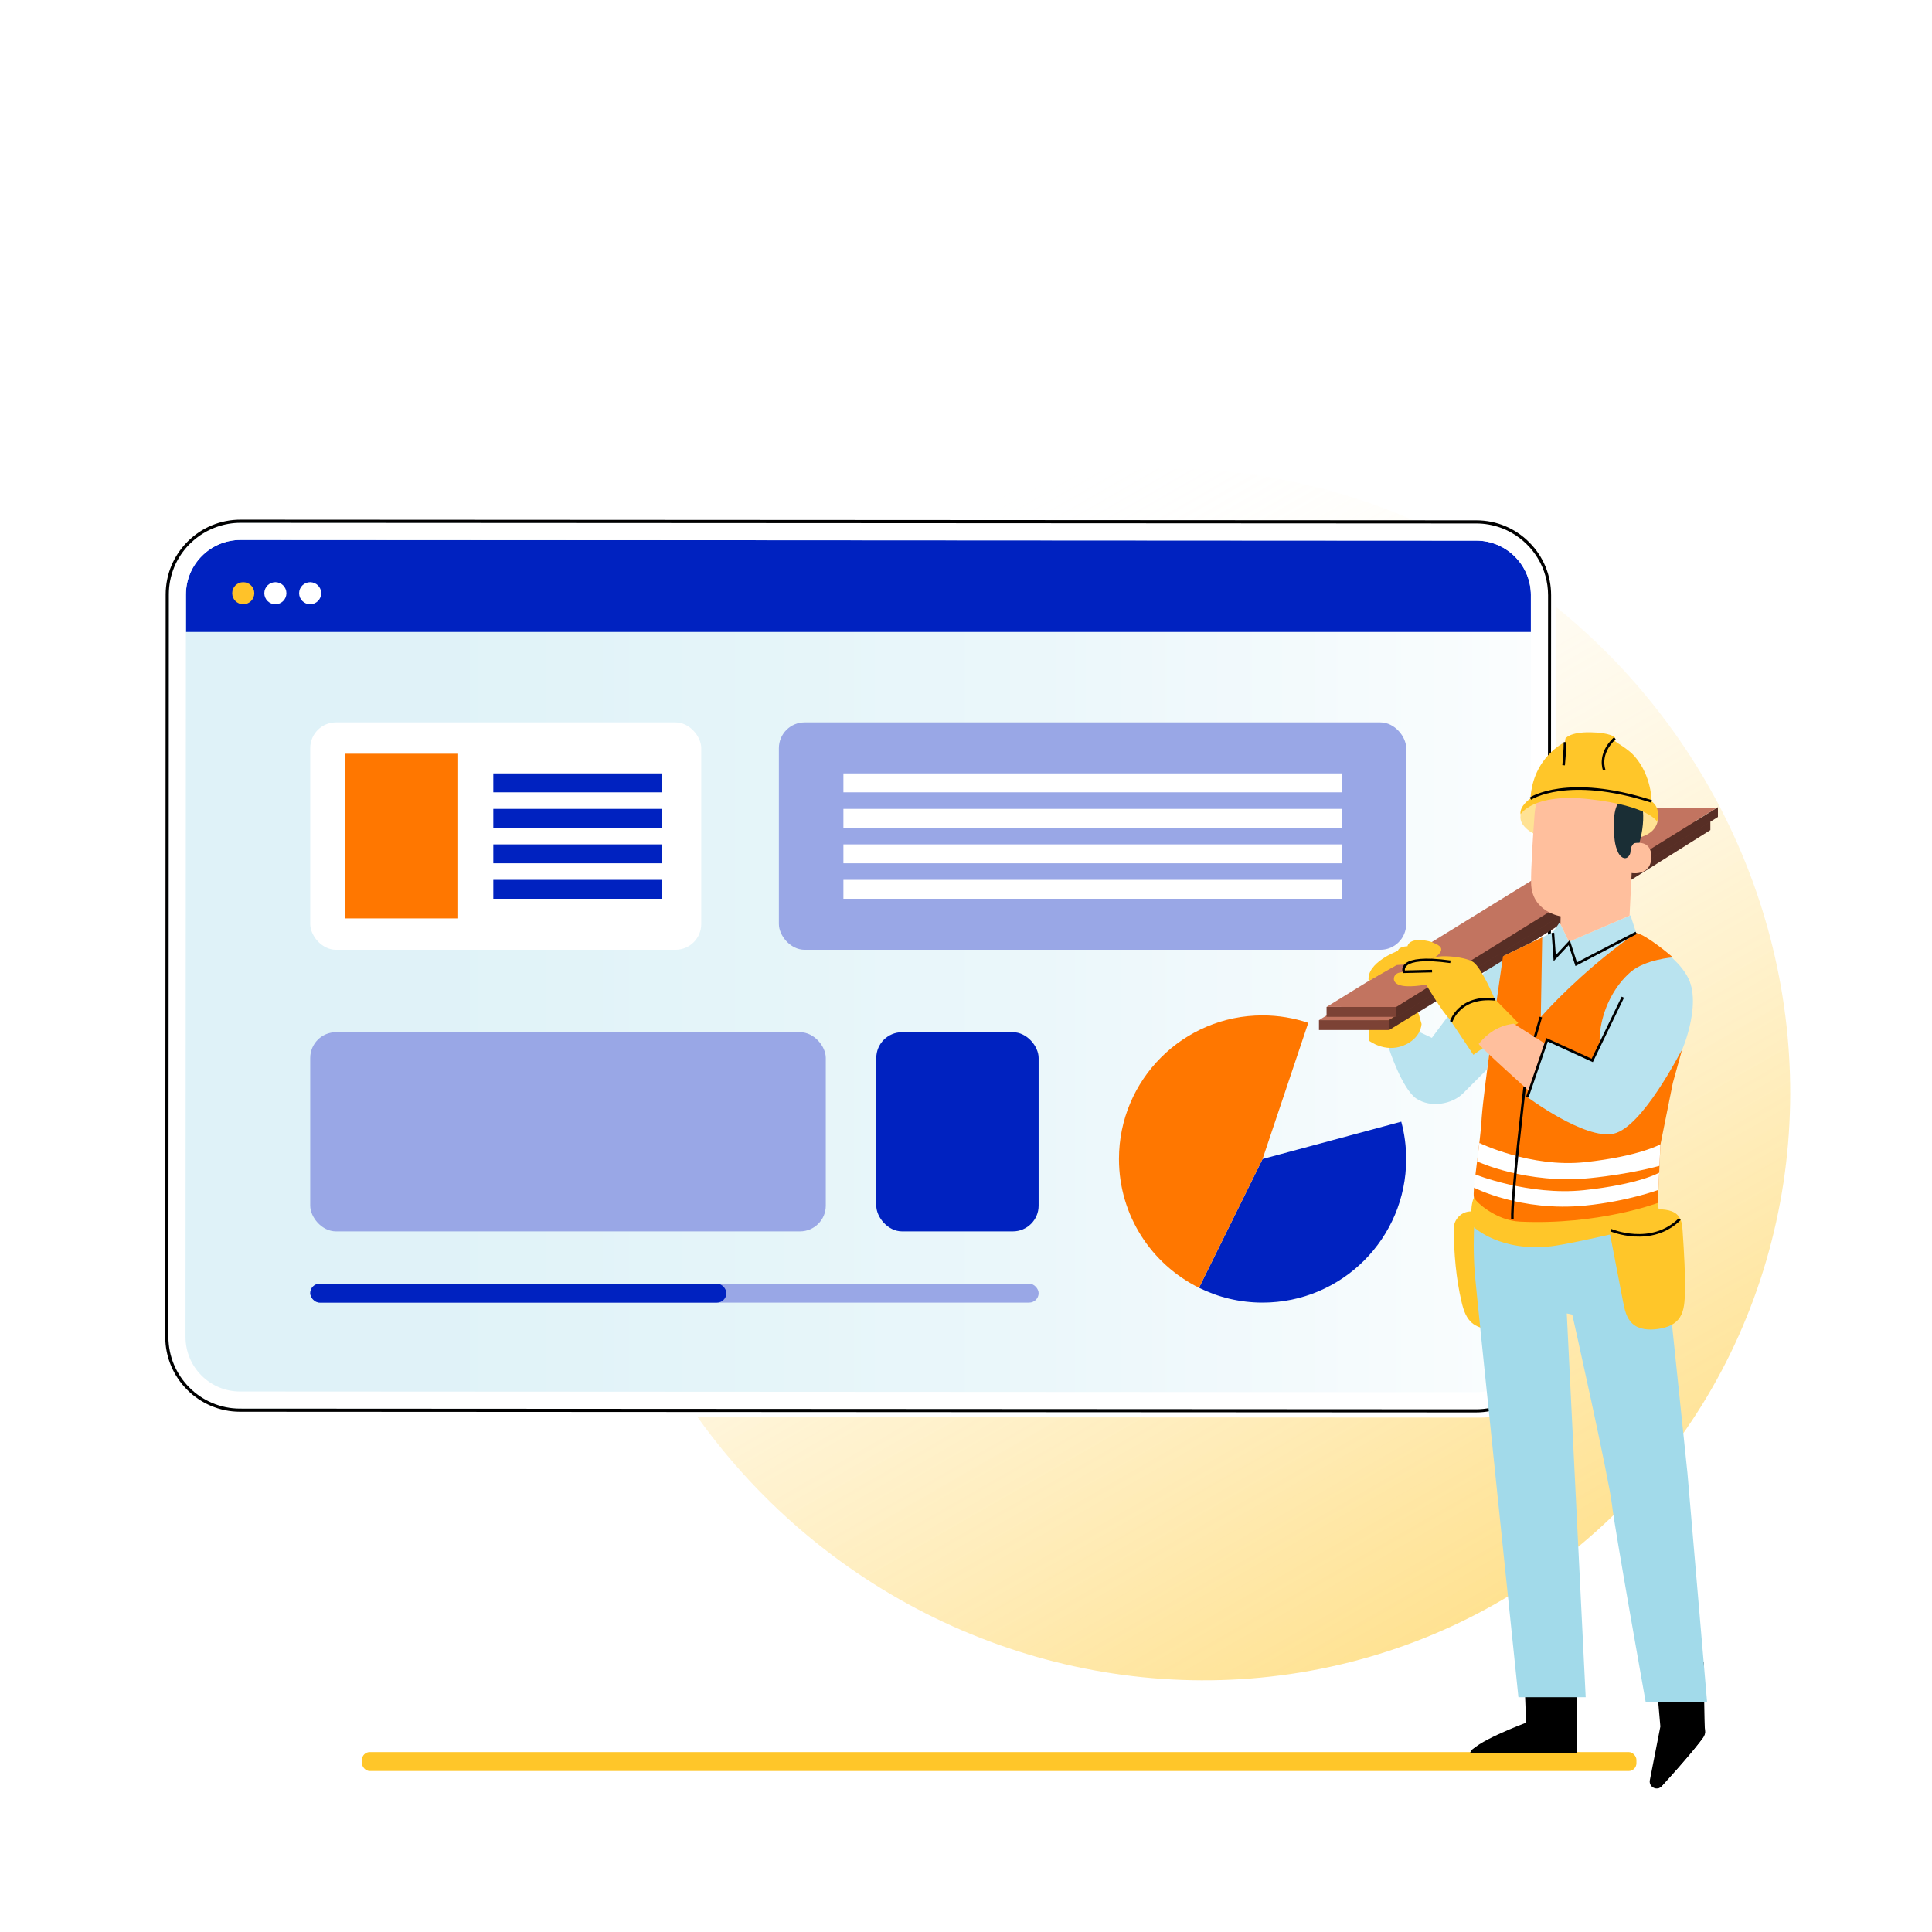 <?xml version="1.0" encoding="UTF-8"?>
<svg xmlns="http://www.w3.org/2000/svg" xmlns:xlink="http://www.w3.org/1999/xlink" id="Laag_1" viewBox="0 0 750 750">
  <defs>
    <style>.cls-1{fill:url(#Naamloos_verloop_5);}.cls-2{fill:#0022c0;}.cls-3{fill:#ffe294;}.cls-4,.cls-5{fill:#fff;}.cls-6{fill:#ffc629;}.cls-7{fill:#ffbf9d;}.cls-8{fill:#ffc229;}.cls-9{fill:#f70;}.cls-10{fill:#99a7e6;}.cls-11{fill:#c27460;}.cls-12{fill:#b9e3ef;}.cls-13{fill:#1a2e35;}.cls-14{fill:#a2daea;}.cls-15{fill:#7c4235;}.cls-16{fill:url(#Naamloos_verloop_11);opacity:.51;}.cls-17{fill:none;stroke:#000;stroke-miterlimit:10;}.cls-18{opacity:.3;}.cls-19{opacity:.35;}.cls-5{filter:url(#drop-shadow-1);}</style>
    <linearGradient id="Naamloos_verloop_11" x1="-7507.71" y1="-9004.59" x2="-7031.55" y2="-9004.59" gradientTransform="translate(10874.62 -4629.85) rotate(-76.94)" gradientUnits="userSpaceOnUse">
      <stop offset="0" stop-color="#ffc629"></stop>
      <stop offset=".12" stop-color="#ffcb3d" stop-opacity=".9"></stop>
      <stop offset=".38" stop-color="#ffd971" stop-opacity=".66"></stop>
      <stop offset=".75" stop-color="#ffefc5" stop-opacity=".27"></stop>
      <stop offset="1" stop-color="#fff" stop-opacity="0"></stop>
    </linearGradient>
    <filter id="drop-shadow-1" filterUnits="userSpaceOnUse">
      <feOffset dx="2" dy="2"></feOffset>
      <feGaussianBlur result="blur" stdDeviation="5"></feGaussianBlur>
      <feFlood flood-color="#000" flood-opacity=".4"></feFlood>
      <feComposite in2="blur" operator="in"></feComposite>
      <feComposite in="SourceGraphic"></feComposite>
    </filter>
    <linearGradient id="Naamloos_verloop_5" x1="64.85" y1="375.02" x2="601.46" y2="375.02" gradientUnits="userSpaceOnUse">
      <stop offset="0" stop-color="#a2daea"></stop>
      <stop offset=".2" stop-color="#a6dbeb"></stop>
      <stop offset=".43" stop-color="#b4e1ee"></stop>
      <stop offset=".67" stop-color="#caeaf3"></stop>
      <stop offset=".92" stop-color="#eaf6fa"></stop>
      <stop offset="1" stop-color="#f6fbfd"></stop>
    </linearGradient>
  </defs>
  <ellipse class="cls-16" cx="460.27" cy="417.07" rx="231.38" ry="238.44" transform="translate(-160.8 425.33) rotate(-42.94)"></ellipse>
  <g>
    <g>
      <path class="cls-5" d="m593.65,210.52c-5.48-5.49-12.78-8.52-20.54-8.52l-479.73-.26h-.02c-7.75,0-15.04,3.02-20.53,8.5-5.49,5.48-8.51,12.78-8.52,20.54l-.16,288.2c0,16.02,13.02,29.05,29.03,29.06l479.73.26h.02c7.75,0,15.04-3.02,20.53-8.5,5.49-5.48,8.52-12.78,8.52-20.54l.16-288.2c0-7.76-3.01-15.06-8.5-20.54Z"></path>
      <path class="cls-4" d="m78.22,533.96c4,4,9.32,6.21,14.98,6.21l479.73.26c11.69,0,21.19-9.5,21.2-21.18l.15-273.95H72.17l-.15,273.66c0,5.66,2.2,10.98,6.2,14.99Z"></path>
      <g class="cls-19">
        <rect class="cls-1" x="64.85" y="202.48" width="536.61" height="345.09" rx="28.44" ry="28.44"></rect>
      </g>
      <path class="cls-2" d="m594.29,231.06c0-11.68-9.49-21.19-21.18-21.2l-479.73-.26h-.01c-11.68,0-21.18,9.5-21.19,21.18v14.54s522.1,0,522.1,0v-14.25Z"></path>
      <path class="cls-4" d="m586.75,206.8c-1.41-.8-2.9-1.48-4.45-2.02-2.88-1.01-5.97-1.57-9.19-1.57l-479.73-.26h-.02c-3.14,0-6.2.55-9.09,1.54-3.79,1.31-7.27,3.42-10.23,6.28-.12.11-.24.21-.36.32-5.26,5.26-8.16,12.24-8.16,19.68l-.16,288.2c0,15.35,12.47,27.85,27.82,27.85l479.73.26h.02c7.43,0,14.42-2.89,19.67-8.14,5.26-5.26,8.16-12.25,8.16-19.68l.16-288.2c0-10.4-5.72-19.48-14.19-24.26Zm7.38,312.46c0,11.68-9.51,21.18-21.2,21.18l-479.73-.26c-5.66,0-10.98-2.21-14.98-6.21-4-4-6.2-9.33-6.2-14.99l.15-273.66v-14.54c.01-11.68,9.52-21.18,21.2-21.18h.01l479.73.26c11.68,0,21.18,9.52,21.18,21.2v14.25s-.16,273.95-.16,273.95Z"></path>
      <path d="m593.65,210.52c-5.48-5.49-12.78-8.52-20.54-8.52l-479.73-.26h-.02c-7.75,0-15.04,3.02-20.53,8.5-5.49,5.48-8.51,12.78-8.52,20.54l-.16,288.2c0,16.02,13.02,29.05,29.03,29.06l479.73.26h.02c7.75,0,15.04-3.02,20.53-8.5,5.49-5.48,8.52-12.78,8.52-20.54l.16-288.2c0-7.76-3.01-15.06-8.5-20.54Zm-1.03,328.43c-5.26,5.25-12.24,8.14-19.67,8.14h-.02l-479.73-.26c-15.35,0-27.83-12.51-27.82-27.85l.16-288.2c0-7.44,2.9-14.43,8.16-19.68.11-.11.24-.21.36-.32,2.96-2.86,6.44-4.97,10.23-6.28,2.89-1,5.94-1.54,9.09-1.54h.02l479.73.26c3.22,0,6.31.56,9.19,1.57,1.55.54,3.04,1.22,4.45,2.02,8.47,4.78,14.19,13.87,14.19,24.26l-.16,288.2c0,7.44-2.9,14.43-8.16,19.68Z"></path>
      <path class="cls-8" d="m98.72,230.28c0,2.37-1.92,4.29-4.29,4.29s-4.29-1.92-4.29-4.29,1.92-4.28,4.29-4.28,4.29,1.92,4.29,4.28Z"></path>
      <path class="cls-4" d="m120.4,226c-2.37,0-4.28,1.92-4.28,4.28s1.92,4.29,4.28,4.29,4.29-1.92,4.29-4.29-1.92-4.28-4.29-4.28Z"></path>
      <path class="cls-4" d="m106.9,226c-2.37,0-4.29,1.92-4.29,4.28s1.92,4.29,4.29,4.29,4.29-1.92,4.29-4.29-1.92-4.28-4.29-4.28Z"></path>
    </g>
    <g>
      <rect class="cls-4" x="120.43" y="280.43" width="151.79" height="88.28" rx="10" ry="10"></rect>
      <rect class="cls-2" x="191.5" y="341.56" width="65.39" height="7.34"></rect>
      <rect class="cls-2" x="191.5" y="327.79" width="65.39" height="7.34"></rect>
      <rect class="cls-2" x="191.5" y="314.01" width="65.39" height="7.34"></rect>
      <rect class="cls-2" x="191.5" y="300.24" width="65.39" height="7.34"></rect>
      <rect class="cls-9" x="133.96" y="292.6" width="43.9" height="63.93"></rect>
      <rect class="cls-10" x="302.36" y="280.43" width="243.52" height="88.28" rx="10" ry="10"></rect>
      <rect class="cls-4" x="327.41" y="300.24" width="193.42" height="7.34"></rect>
      <rect class="cls-4" x="327.41" y="314.01" width="193.42" height="7.34"></rect>
      <rect class="cls-4" x="327.41" y="327.79" width="193.42" height="7.34"></rect>
      <rect class="cls-4" x="327.41" y="341.56" width="193.42" height="7.34"></rect>
      <path class="cls-2" d="m490.13,449.92l-24.68,49.99c7.44,3.68,15.81,5.76,24.68,5.76,30.79,0,55.75-24.96,55.75-55.75,0-5.01-.67-9.86-1.91-14.49l-53.83,14.49Z"></path>
      <path class="cls-9" d="m507.86,397.07c-5.57-1.87-11.53-2.9-17.73-2.9-30.79,0-55.75,24.96-55.75,55.75,0,21.93,12.66,40.89,31.07,49.99l24.68-49.99,17.73-52.85Z"></path>
      <g>
        <rect class="cls-10" x="120.43" y="498.33" width="282.76" height="7.34" rx="3.67" ry="3.67"></rect>
        <rect class="cls-2" x="120.43" y="498.33" width="161.55" height="7.34" rx="3.67" ry="3.67"></rect>
      </g>
    </g>
  </g>
  <rect class="cls-6" x="140.51" y="680.15" width="494.75" height="7.36" rx="3.02" ry="3.02"></rect>
  <g>
    <path class="cls-6" d="m573.01,470.6c.45.15.9.31,1.35.48.67.25,1.28.63,1.82,1.09l3.47,2.91c1.2,1.01,2.03,2.4,2.29,3.95,1.86,10.71,2.72,21.57,2.56,32.41-.02,1.33-.12,2.82-1.16,3.75-.99.88-2.52.98-3.9.92-2.66-.1-5.42-.62-7.51-2.15-2.74-2.01-3.8-5.35-4.54-8.5-2.19-9.3-2.95-18.82-3.07-28.34-.06-4.57,4.36-7.96,8.69-6.51Z"></path>
    <g>
      <g>
        <path d="m591.62,647.42l.81,21.33s-21.41,7.99-21.64,11.94l41.41-.09.1-33.28-20.68.1Z"></path>
        <path d="m612.2,680.6l-.12-3.36-39.65,1.34s-1.84.81-1.63,2.1l41.41-.09Z"></path>
      </g>
      <g>
        <path d="m642.31,644.52l2.24,25.72-4.09,20.86c-.29,1.5.74,2.94,2.26,3.13h0c.85.11,1.7-.2,2.28-.83,3.69-4.02,17.19-18.89,16.92-20.77-.31-2.17-.56-27.29-.56-27.29l-19.05-.83Z"></path>
        <path d="m642.72,694.23l19.09-23.33.07,1.09c.06.94-.21,1.88-.78,2.64-1.51,2.03-5.81,7.54-16.03,18.77-.59.65-1.48.97-2.35.83h0Z"></path>
        <path class="cls-4" d="m646.97,660.67s-.11-.34-.1-.97c.02-.63.14-1.56.61-2.6.25-.5.5-1.13,1.2-1.52.35-.19.88-.16,1.21.16.32.31.45.73.48,1.14.08,1.64-1.22,3.31-3.05,3.66-1.83.32-3.58-.63-4.4-1.99-.18-.36-.32-.8-.15-1.24.17-.45.68-.66,1.05-.62.77.07,1.28.48,1.75.77.93.66,1.53,1.37,1.89,1.89.36.52.48.85.45.86-.09.07-.73-1.22-2.56-2.42-.46-.27-.99-.62-1.55-.64-.27,0-.49.11-.58.33-.09.21-.01.53.15.81.69,1.12,2.29,1.98,3.83,1.68,1.54-.28,2.68-1.75,2.63-3.07-.02-.32-.12-.63-.3-.81-.18-.17-.44-.21-.67-.1-.49.23-.79.8-1.04,1.26-.96,1.96-.76,3.42-.87,3.4Z"></path>
      </g>
      <path class="cls-14" d="m573,465.45s-1.64,13.96-.5,28.77c.44,5.73,16.95,164.64,16.95,164.64h26.11l-7.34-148.99,2.14.46s14.25,63.55,15.41,73.83c1.05,9.25,13.06,76.43,13.06,76.43l23.87.27-7.62-88.87-8.87-85.27-3.34-24.82-69.87,3.54Z"></path>
    </g>
    <g>
      <path class="cls-6" d="m644.59,474.65l-1.62-12.07s-69.39.66-70.29,1.61c-1.93,2.04-2.02,10.46-.44,12.26,0,0,10.19,9.63,29.89,7.35,9.35-1.08,42.46-9.15,42.46-9.15Z"></path>
      <path class="cls-6" d="m642.77,469.43c3.25-.02,6.99.2,8.93,2.8,1.19,1.6,1.37,3.71,1.5,5.7.55,8.32,1.1,16.65.84,24.98-.1,3.33-.44,6.93-2.63,9.44-1.93,2.22-4.96,3.16-7.87,3.57-3.43.48-7.28.25-9.84-2.09-2.31-2.11-3.03-5.41-3.62-8.48-2.14-11.09-4.28-22.17-6.41-33.26l19.11-2.66Z"></path>
    </g>
    <g>
      <path class="cls-12" d="m539.16,406.95s5.15,15.93,10.75,19.57,13.83,2.11,18.03-2.07c4.2-4.18,9.28-9.29,9.28-9.29l7.11-43.8s-7.2,4.82-11.27,9.27c-4.06,4.45-17.21,22.26-17.21,22.26l-4.88-2.29-11.81,6.34Z"></path>
      <path class="cls-6" d="m531.55,398.05c-.12.23,0,6.01,0,6.01,0,0,6.06,4.67,13.14,1.87,7.09-2.8,7.15-8.46,7.15-8.46l-.91-3.21-1.95-5.75-17.43,9.54Z"></path>
      <g>
        <g>
          <rect class="cls-15" x="512.02" y="396.01" width="27.08" height="3.84"></rect>
          <polygon class="cls-11" points="539.1 396.01 663.26 318.84 637.17 318.84 512.02 396.01 539.1 396.01"></polygon>
          <polygon class="cls-15" points="539.1 396.01 539.1 399.94 584.08 372.43 663.95 322.24 663.95 318.48 539.1 396.01"></polygon>
          <g class="cls-18">
            <polygon points="539.1 396.01 539.1 399.94 584.08 372.43 663.95 322.24 663.95 318.48 539.1 396.01"></polygon>
          </g>
        </g>
        <g>
          <rect class="cls-15" x="514.97" y="390.89" width="27.08" height="3.84"></rect>
          <polygon class="cls-11" points="542.05 390.89 666.21 313.72 640.12 313.72 514.97 390.89 542.05 390.89"></polygon>
          <polygon class="cls-15" points="542.05 390.89 542.05 394.82 587.03 367.32 666.9 317.13 666.9 313.37 542.05 390.89"></polygon>
          <g class="cls-18">
            <polygon points="542.05 390.89 542.05 394.82 587.03 367.32 666.9 317.13 666.9 313.37 542.05 390.89"></polygon>
          </g>
        </g>
      </g>
      <path class="cls-6" d="m558.43,370.54c2.92-3.01-1.04-4-2.12-4.61-1.08-.61-8.89-2.52-9.94,1.41,0,0-3.26,0-3.73,1.8,0,0-12.37,4.52-11.32,11.67l10.86-6.17s12.92-.68,16.25-4.1Z"></path>
    </g>
    <g>
      <path class="cls-12" d="m635.16,362.15s20.57,10.53,21.36,21.79c.19,2.76-7.94,39.17-11.93,60.27-1.82,9.61-1.36,14.27-1.36,14.27l-.27,4.09c-3.64,1.65-33.25,11.09-52.56,9.17-21.68-2.16-18.27-9.79-17.17-14,1.09-4.21,1.96-23.13,1.96-23.76s8.71-62.97,8.71-62.97l18.95-9.12,2.58-3.8,3.63,7.5,23.9-10.23,2.2,6.8Z"></path>
      <path class="cls-9" d="m635.16,362.15c-15.29,10.62-29.41,24.04-37.02,32.67l.54-30.93-15.21,7.32s-7.74,52.78-8.27,62.77c-.54,9.99-3.79,28.98-3,30.88.78,1.9,8.72,8.94,17.76,9.37,30.52,1.44,53.61-7.25,53.61-7.25l1.03-22.76,4.78-23.78,3.79-13.65s-13.52,23.92-26.69,11.84c-9.99-9.16-5.57-30.9,6.54-41.32,5.66-4.87,16.39-5.67,16.39-5.67,0,0-10.13-8.72-14.24-9.48Z"></path>
      <path class="cls-4" d="m644.59,444.21s-8.2,4.67-29.27,6.94c-21.07,2.27-41.04-7.46-41.04-7.46l-.88,7.15s19.18,9.01,44,6.48c16.08-1.64,26.8-4.74,26.8-4.74l.38-8.37Z"></path>
      <path class="cls-4" d="m644.09,455.24s-7.79,4.51-29.18,6.78c-21.39,2.27-42.39-6.17-42.39-6.17l-.48,5.11s18.22,9.56,43.43,7.03c16.32-1.64,28.32-6.07,28.32-6.07l.3-6.68Z"></path>
    </g>
    <g>
      <path class="cls-6" d="m543.48,377.54c-1.31.13-2.39,1.17-2.38,2.43,0,.8.41,1.64,1.73,2.24,3.3,1.51,10.77,0,10.77,0,0,0,6.25,10.54,8.86,13.05l9.51,14.22,17.41-12.38-9.15-9.35s-5-11.9-8.26-14.24-16.11-3.34-16.29-.84c0,0-10.32-1.16-10.5,4.52l-1.7.35Z"></path>
      <path class="cls-7" d="m574.02,405.25c.39,1.06,19.67,18.36,19.67,18.36l6.31-18.34-12.37-7.87c-5.94.71-10.16,3.68-13.61,7.85Z"></path>
      <path class="cls-12" d="m651.1,375.35c-.77-.44-13.72-2.17-20.32,10.37-6.6,12.55-12.68,25.93-12.68,25.93l-17.54-8.03-7.65,22.25s22.41,16.73,33.53,14.22c11.12-2.51,25.66-31.32,26.4-32.35.74-1.04,10.42-25.46-1.74-32.39Z"></path>
    </g>
    <g>
      <path class="cls-3" d="m590.98,314.39c.75-1.37,1.54-2.36,2.96-2.98,12.7-5.55,27.38-5.18,40.66-1.26,3.45,1.02,7.15,2.53,8.79,5.76l.02.22c.71,2.11-.34,4.83-1.95,6.36-1.61,1.53-3.76,2.33-5.88,2.94-10.12,2.9-20.89,2.23-31.29.66-2.44-.37-4.89-.79-7.2-1.68-2.3-.89-4.47-2.29-5.93-4.3-1.24-1.71-1.2-3.87-.19-5.71Z"></path>
      <g>
        <path class="cls-13" d="m633.08,336.99c1.66-4.37,3.29-8.78,4.17-13.37.88-4.59.97-9.42-.45-13.87-.21-.68-2.11-5.23-2.81-5.19-.51.03.59,4.24.32,4.67-2.63,4.06-3.53,9.04-3.37,13.88.16,4.83.95,9.21,2.15,13.89"></path>
        <path class="cls-7" d="m595.73,316.01c.81-10.89,9.86-19.33,20.78-19.39h1.09c11.71.61,17.73,10.9,16.79,22.58l-1.8,36.28-23.51,10.11-3.32-6.86s.1-3.01.08-3.01c0,0-11.26-1.68-11.47-12.93-.1-5.43.61-16.64,1.36-26.78Z"></path>
        <path class="cls-7" d="m633.52,327.54c.19-.08,7.72-2.33,7.52,5.36-.2,7.69-8.46,6.03-8.47,5.81,0-.22.95-11.17.95-11.17Z"></path>
        <path class="cls-13" d="m601.15,303.44c-1.22-.73,2.65-4.63,5.76-5.91,4.7-1.94,11.8-2.98,16.02-1.62,5.08,1.63,9.26,4.34,11.67,9.1,2.41,4.76,3.19,10.24,2.86,15.56-.1,1.63-.33,3.31-1.25,4.66-1.13,1.66-3.23,2.66-3.22,5.01,0,.86-.27,1.72-.88,2.32-1.46,1.45-3.13-.02-3.87-1.46-1.59-3.07-1.65-6.67-1.68-10.13-.02-2.46-.03-4.97.74-7.3.42-1.27,1.07-2.46,1.42-3.75.35-1.29.36-2.77-.41-3.86-.13-.18-.34-.4-.6-.65-2.11-1.98-5.14-2.66-7.9-1.79-4.38,1.38-11.86,3.41-13.74,1.87-2.71-2.21-3.32-3.61-3.32-3.61l-1.59,1.56Z"></path>
      </g>
      <path class="cls-6" d="m590.27,316.14s4.77-8.41,26.87-5.89c23.19,2.65,26.14,8.7,26.14,8.7,0,0,1.68-5.24-2.14-7.85,0,0,.12-9.75-6.54-17.46-2.38-2.75-6.69-5.11-7.58-5.85l-.15-1.55s-1.63-1.85-9.46-1.97c-8.09-.13-9.71,2.41-9.71,2.41l-.18,1.38s-12.44,5.82-13.39,21.9c0,0-4.38,2.95-3.86,6.16Z"></path>
    </g>
  </g>
  <path class="cls-17" d="m555.92,376.97l-10.92.26s-2.93-6.77,18.05-3.87"></path>
  <path class="cls-17" d="m607,297.07s.58-6.27.52-8.99"></path>
  <path class="cls-17" d="m622.76,298.93s-2.54-6.13,4.11-12.35"></path>
  <path class="cls-17" d="m594.11,310.03s14.18-9.49,47.03,1.08"></path>
  <polyline class="cls-17" points="602.84 362.15 603.54 371.96 609.17 365.93 611.88 374.3 635.16 362.15"></polyline>
  <polyline class="cls-17" points="629.98 387.11 618.1 411.66 600.56 403.63 592.91 425.88"></polyline>
  <line class="cls-17" x1="598.14" y1="394.82" x2="595.86" y2="402.64"></line>
  <path class="cls-17" d="m563.35,396.57s3.04-10.1,17.15-8.62"></path>
  <path class="cls-17" d="m591.87,421.98s-5.14,42.82-4.77,51.38"></path>
  <path class="cls-17" d="m625.35,477.54s15.66,6.69,26.73-4.28"></path>
  <rect class="cls-10" x="120.43" y="400.7" width="200.14" height="77.32" rx="10" ry="10"></rect>
  <rect class="cls-2" x="340.17" y="400.7" width="63.02" height="77.32" rx="10" ry="10"></rect>
</svg>

